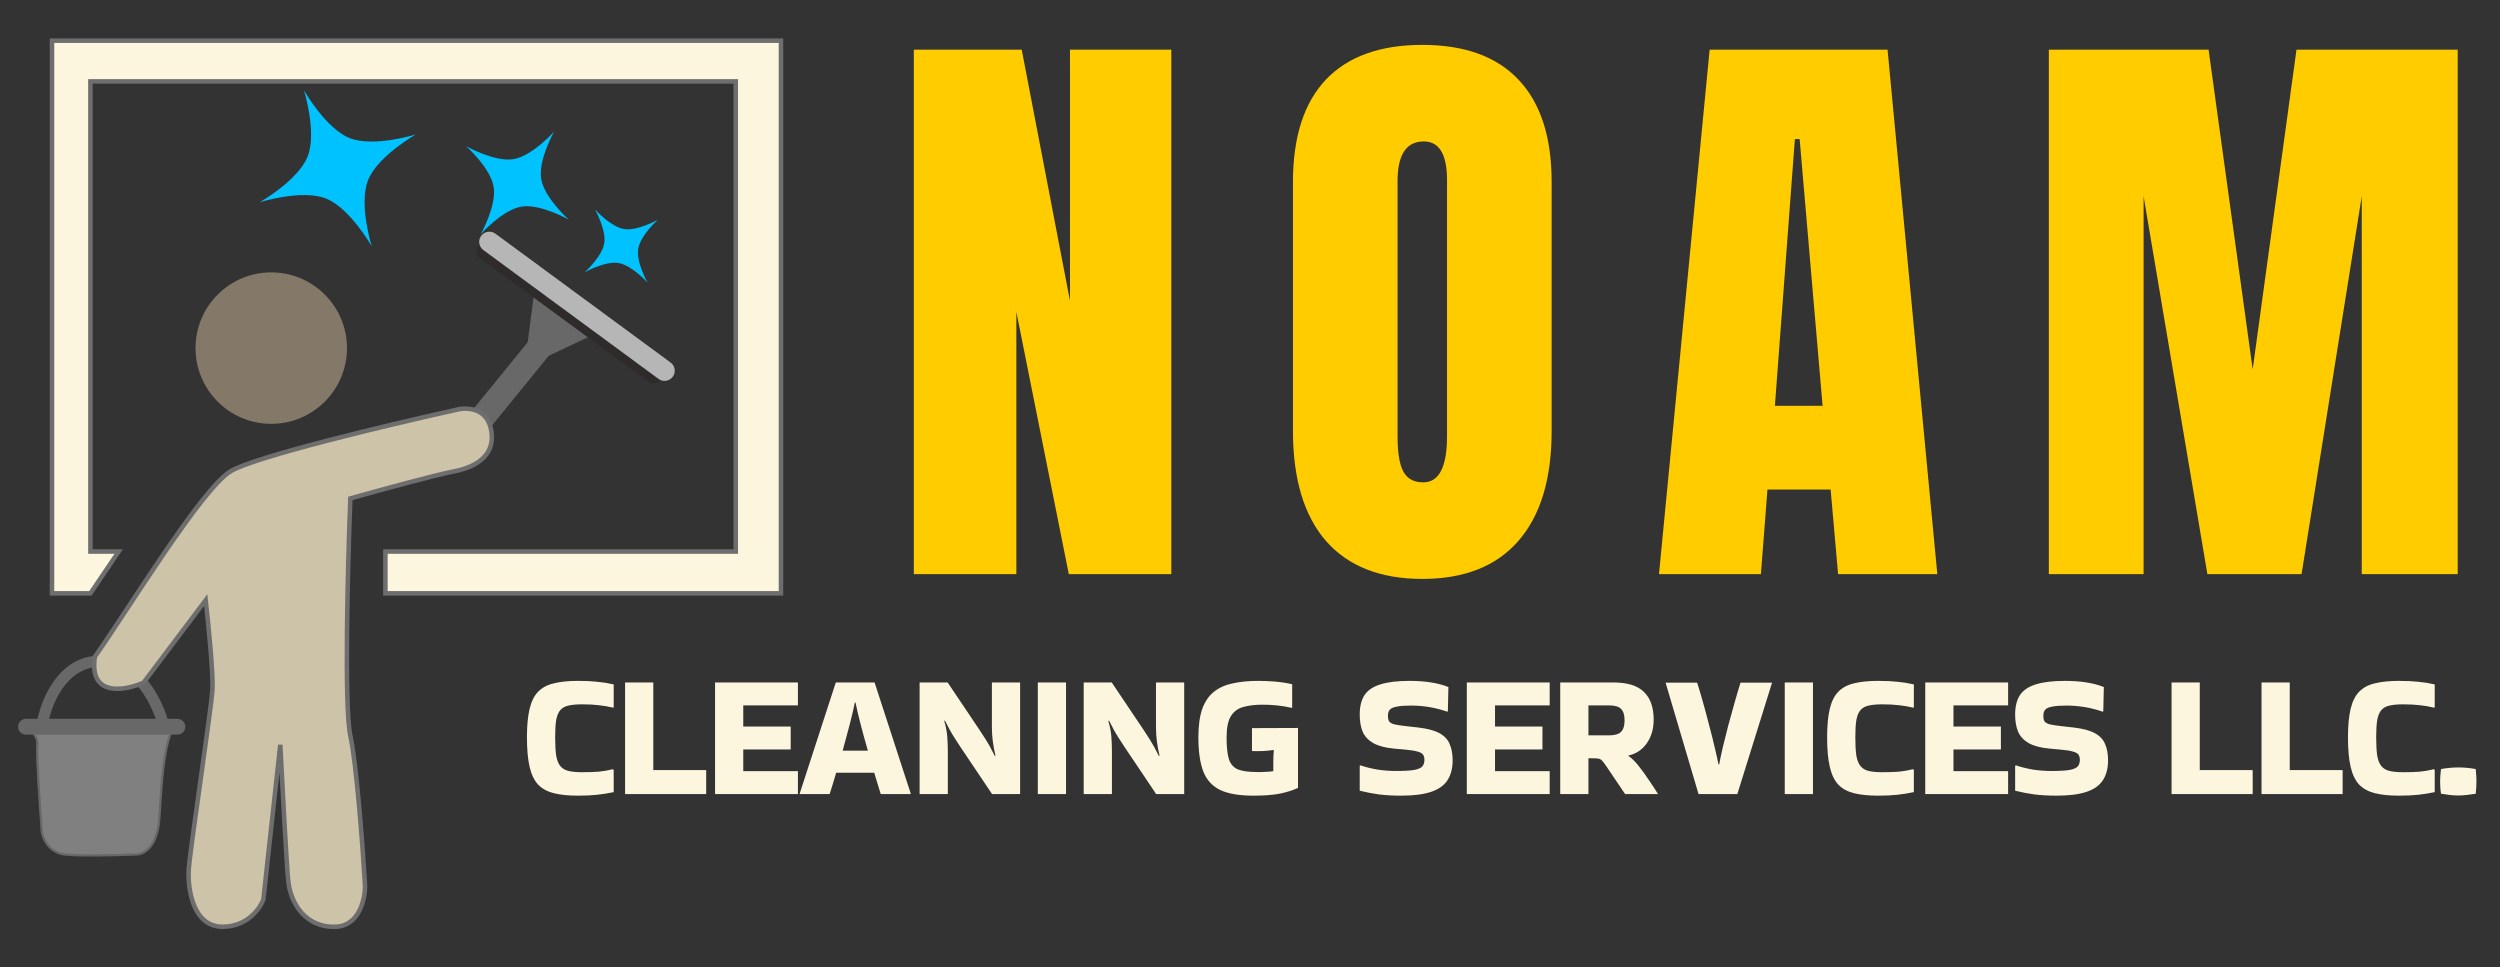 <svg width="1106" height="428" viewBox="0 0 1106 428" fill="none" xmlns="http://www.w3.org/2000/svg">
<rect x="0" y="0" width="1106" height="428" fill="#333333" stroke="none"/>
<path d="M134.484 39.978C134.484 39.978 144.101 56.911 154.731 61.103C165.361 65.295 183.947 59.484 183.947 59.484C183.947 59.484 167.014 69.101 162.822 79.731C158.63 90.361 164.441 108.947 164.441 108.947C164.441 108.947 154.824 92.014 144.194 87.822C133.564 83.63 114.978 89.441 114.978 89.441C114.978 89.441 131.911 79.825 136.103 69.194C140.295 58.564 134.484 39.978 134.484 39.978Z" fill="#00C2FF"/>
<path d="M245.14 58.228C245.14 58.228 238.034 70.805 239.421 79.168C240.808 87.531 251.594 97.14 251.594 97.14C251.594 97.14 239.017 90.034 230.654 91.421C222.292 92.808 212.683 103.594 212.683 103.594C212.683 103.594 219.789 91.017 218.402 82.654C217.014 74.292 206.228 64.683 206.228 64.683C206.228 64.683 218.805 71.789 227.168 70.402C235.53 69.014 245.14 58.228 245.14 58.228Z" fill="#00C2FF"/>
<path d="M291.035 97.197C291.035 97.197 283.336 104.086 282.356 110.068C281.377 116.051 286.478 125.035 286.478 125.035C286.478 125.035 279.59 117.336 273.607 116.356C267.624 115.377 258.64 120.478 258.64 120.478C258.64 120.478 266.34 113.59 267.319 107.607C268.298 101.624 263.197 92.64 263.197 92.64C263.197 92.64 270.086 100.34 276.068 101.319C282.051 102.298 291.035 97.197 291.035 97.197Z" fill="#00C2FF"/>
<path d="M18.5 321.5C19.833 312 26.8 292.9 44 292.5C61.2 292.1 70.167 311.667 72.5 321.5" stroke="#686868" stroke-width="5" stroke-linecap="round"/>
<path d="M201 200L242.5 149" stroke="#686868" stroke-width="11" stroke-linecap="round"/>
<path fill-rule="evenodd" clip-rule="evenodd" d="M236.186 130.5L262 148.278L232 162.5L236.186 130.5Z" fill="#686868"/>
<path fill-rule="evenodd" clip-rule="evenodd" d="M213.5 105.5C214.153 104.609 214.609 107.846 215.5 108.5L292.5 165C293.391 165.653 296.653 165.609 296 166.5C295.347 167.391 288.707 170.266 287.817 169.612L210.817 113.112C209.926 112.459 212.847 106.391 213.5 105.5Z" fill="#302B2B"/>
<path d="M216.5 107L294 164" stroke="#B6B6B6" stroke-width="9" stroke-linecap="round"/>
<path d="M16.5 329.5C16.9 325.1 12.667 322.167 10.5 321H76.5C76.5 321 75.205 324.936 74.5 327.494C72.019 336.5 71.3 349.2 70.5 362C69.7 374.8 63.5 378 60.5 378C52.667 378.333 35.3 378.8 28.5 378C21.7 377.2 19 371 18.5 368C17.667 357.167 16.1 333.9 16.5 329.5Z" fill="#808080" stroke="#686868" stroke-linecap="round"/>
<path fill-rule="evenodd" clip-rule="evenodd" d="M8 321.5C8 319.567 9.567 318 11.5 318H78.5C80.433 318 82 319.567 82 321.5C82 323.433 80.433 325 78.5 325H11.5C9.567 325 8 323.433 8 321.5Z" fill="#686868"/>
<path d="M63.5 302L91 265.5C92.167 275.833 94.4 298.2 94 305C93.5 313.5 84 376.5 83.5 384.5C83 392.5 85 410 98.5 410C109.3 410 115 402 116.5 398L124 329.5C124.833 346 126.7 381.1 127.5 389.5C128.5 400 135.5 410.5 148.5 410C158.9 409.6 161.5 397.833 161.5 392C160.5 375.167 157.8 338.3 155 325.5C152.2 312.7 153.833 250.167 155 220.5C166.833 217.167 192.6 210.1 201 208.5C211.5 206.5 220 200.5 217 189C214.6 179.8 205.333 180.167 201 181.5C172.333 187.833 112.4 202.1 102 208.5C89 216.5 56.5 270 42 290.5C39.2 308.5 55.167 305.667 63.5 302Z" fill="#CDC3A8" stroke="#6E6E6E" stroke-width="2"/>
<circle cx="120" cy="154" r="33.5" fill="#847968"/>
<path d="M40 262.5L52.5 244H40V36H325.5V244H170.5V262.5H345.5V18H23V262.5H40Z" fill="#FCF6DE" stroke="#6E6E6E" stroke-width="2"/>
<path d="M1095.27 340.222C1095.37 341.366 1095.45 342.354 1095.5 343.186C1095.55 343.966 1095.58 344.798 1095.58 345.682C1095.58 346.514 1095.55 347.372 1095.5 348.256C1095.45 349.088 1095.37 350.05 1095.27 351.142C1093.97 351.35 1092.67 351.532 1091.37 351.688C1090.07 351.844 1088.77 351.922 1087.47 351.922C1086.22 351.922 1084.97 351.844 1083.72 351.688C1082.47 351.532 1081.2 351.35 1079.9 351.142C1079.74 350.102 1079.64 349.166 1079.59 348.334C1079.54 347.45 1079.51 346.592 1079.51 345.76C1079.51 344.98 1079.54 344.148 1079.59 343.264C1079.64 342.38 1079.74 341.366 1079.9 340.222C1082.5 339.754 1085.07 339.52 1087.62 339.52C1090.17 339.52 1092.72 339.754 1095.27 340.222Z" fill="#FCF6DE"/>
<path d="M1077.12 340.612V350.44C1074.62 350.96 1072.18 351.35 1069.79 351.61C1067.4 351.87 1064.56 352 1061.29 352C1057.07 352 1053.51 351.636 1050.6 350.908C1047.74 350.18 1045.43 348.906 1043.66 347.086C1041.94 345.214 1040.69 342.588 1039.91 339.208C1039.13 335.828 1038.74 331.486 1038.74 326.182C1038.74 321.086 1039.13 316.9 1039.91 313.624C1040.69 310.348 1041.94 307.826 1043.66 306.058C1045.43 304.238 1047.74 302.99 1050.6 302.314C1053.51 301.586 1057.07 301.222 1061.29 301.222C1064.56 301.222 1067.4 301.352 1069.79 301.612C1072.18 301.82 1074.62 302.21 1077.12 302.782V312.922L1076.89 313.078C1074.7 312.558 1072.6 312.194 1070.57 311.986C1068.54 311.726 1066.04 311.596 1063.08 311.596C1060.69 311.596 1058.71 311.778 1057.15 312.142C1055.64 312.454 1054.45 313.104 1053.56 314.092C1052.68 315.08 1052.06 316.536 1051.69 318.46C1051.38 320.384 1051.22 322.958 1051.22 326.182C1051.22 329.562 1051.38 332.292 1051.69 334.372C1052.06 336.4 1052.68 337.934 1053.56 338.974C1054.45 340.014 1055.64 340.716 1057.15 341.08C1058.71 341.444 1060.69 341.626 1063.08 341.626C1065.99 341.626 1068.46 341.548 1070.49 341.392C1072.57 341.184 1074.65 340.82 1076.73 340.3L1077.12 340.612Z" fill="#FCF6DE"/>
<path d="M1036.38 340.69V351.298H1000.5V301.924H1012.98V340.69H1036.38Z" fill="#FCF6DE"/>
<path d="M996.582 340.69V351.298H960.702V301.924H973.182V340.69H996.582Z" fill="#FCF6DE"/>
<path d="M891.81 338.584C894.098 339.364 896.594 339.988 899.298 340.456C902.054 340.872 904.784 341.08 907.488 341.08C911.18 341.08 913.91 340.924 915.678 340.612C917.498 340.248 918.694 339.702 919.266 338.974C919.838 338.246 920.124 337.31 920.124 336.166C920.124 335.178 919.916 334.398 919.5 333.826C919.084 333.254 918.278 332.812 917.082 332.5C915.886 332.136 914.118 331.85 911.778 331.642L906.63 331.174C902.782 330.81 899.74 330.004 897.504 328.756C895.32 327.508 893.76 325.844 892.824 323.764C891.94 321.632 891.498 319.084 891.498 316.12C891.498 312.584 892.2 309.724 893.604 307.54C895.06 305.356 897.4 303.77 900.624 302.782C903.848 301.742 908.138 301.222 913.494 301.222C920.462 301.222 926.208 302.132 930.732 303.952L930.498 314.56L930.264 314.872C925.116 313.052 919.734 312.142 914.118 312.142C911.414 312.142 909.334 312.298 907.878 312.61C906.422 312.87 905.408 313.312 904.836 313.936C904.264 314.56 903.978 315.444 903.978 316.588C903.978 317.732 904.16 318.59 904.524 319.162C904.94 319.734 905.746 320.176 906.942 320.488C908.138 320.748 909.88 321.008 912.168 321.268L917.082 321.814C921.242 322.282 924.44 323.114 926.676 324.31C928.912 325.506 930.446 327.118 931.278 329.146C932.162 331.122 932.604 333.54 932.604 336.4C932.604 339.884 931.85 342.796 930.342 345.136C928.886 347.424 926.494 349.14 923.166 350.284C919.838 351.428 915.392 352 909.828 352C906.188 352 902.912 351.818 900 351.454C897.088 351.038 894.254 350.492 891.498 349.816V338.818L891.81 338.584Z" fill="#FCF6DE"/>
<path d="M851.733 351.298V301.924H888.393V312.064H864.213V321.424H885.195V331.564H864.213V341.158H888.393V351.298H851.733Z" fill="#FCF6DE"/>
<path d="M846.691 340.612V350.44C844.195 350.96 841.751 351.35 839.359 351.61C836.967 351.87 834.133 352 830.857 352C826.645 352 823.083 351.636 820.171 350.908C817.311 350.18 814.997 348.906 813.229 347.086C811.513 345.214 810.265 342.588 809.485 339.208C808.705 335.828 808.315 331.486 808.315 326.182C808.315 321.086 808.705 316.9 809.485 313.624C810.265 310.348 811.513 307.826 813.229 306.058C814.997 304.238 817.311 302.99 820.171 302.314C823.083 301.586 826.645 301.222 830.857 301.222C834.133 301.222 836.967 301.352 839.359 301.612C841.751 301.82 844.195 302.21 846.691 302.782V312.922L846.457 313.078C844.273 312.558 842.167 312.194 840.139 311.986C838.111 311.726 835.615 311.596 832.651 311.596C830.259 311.596 828.283 311.778 826.723 312.142C825.215 312.454 824.019 313.104 823.135 314.092C822.251 315.08 821.627 316.536 821.263 318.46C820.951 320.384 820.795 322.958 820.795 326.182C820.795 329.562 820.951 332.292 821.263 334.372C821.627 336.4 822.251 337.934 823.135 338.974C824.019 340.014 825.215 340.716 826.723 341.08C828.283 341.444 830.259 341.626 832.651 341.626C835.563 341.626 838.033 341.548 840.061 341.392C842.141 341.184 844.221 340.82 846.301 340.3L846.691 340.612Z" fill="#FCF6DE"/>
<path d="M802.054 351.298H789.574V301.924H802.054V351.298Z" fill="#FCF6DE"/>
<path d="M783.962 302.002L768.596 351.298H751.436L736.85 302.002H750.812C751.644 304.602 752.528 307.566 753.464 310.894C754.4 314.222 755.31 317.628 756.194 321.112C757.13 324.544 757.936 327.768 758.612 330.784C759.34 333.748 759.886 336.218 760.25 338.194H760.562C760.926 336.218 761.446 333.748 762.122 330.784C762.85 327.768 763.656 324.544 764.54 321.112C765.476 317.68 766.412 314.3 767.348 310.972C768.284 307.644 769.168 304.654 770 302.002H783.962Z" fill="#FCF6DE"/>
<path d="M702.723 351.298H690.243V301.924H713.799C719.987 301.924 724.485 303.328 727.293 306.136C730.153 308.892 731.583 312.974 731.583 318.382C731.583 322.438 730.569 325.922 728.541 328.834C726.513 331.694 723.835 333.488 720.507 334.216L720.429 334.45C721.729 335.282 723.159 336.66 724.719 338.584C726.279 340.508 727.813 342.614 729.321 344.902C730.881 347.138 732.259 349.244 733.455 351.22V351.298H718.947L710.523 338.818C709.795 337.726 709.197 336.946 708.729 336.478C708.313 336.01 707.793 335.724 707.169 335.62C706.597 335.516 705.661 335.464 704.361 335.464H702.723V351.298ZM711.771 312.064H702.723V325.324H711.771C714.371 325.324 716.165 324.804 717.153 323.764C718.193 322.724 718.713 321.034 718.713 318.694C718.713 316.354 718.193 314.664 717.153 313.624C716.165 312.584 714.371 312.064 711.771 312.064Z" fill="#FCF6DE"/>
<path d="M648.918 351.298V301.924H685.578V312.064H661.398V321.424H682.38V331.564H661.398V341.158H685.578V351.298H648.918Z" fill="#FCF6DE"/>
<path d="M601.851 338.584C604.139 339.364 606.635 339.988 609.339 340.456C612.095 340.872 614.825 341.08 617.529 341.08C621.221 341.08 623.951 340.924 625.719 340.612C627.539 340.248 628.735 339.702 629.307 338.974C629.879 338.246 630.165 337.31 630.165 336.166C630.165 335.178 629.957 334.398 629.541 333.826C629.125 333.254 628.319 332.812 627.123 332.5C625.927 332.136 624.159 331.85 621.819 331.642L616.671 331.174C612.823 330.81 609.781 330.004 607.545 328.756C605.361 327.508 603.801 325.844 602.865 323.764C601.981 321.632 601.539 319.084 601.539 316.12C601.539 312.584 602.241 309.724 603.645 307.54C605.101 305.356 607.441 303.77 610.665 302.782C613.889 301.742 618.179 301.222 623.535 301.222C630.503 301.222 636.249 302.132 640.773 303.952L640.539 314.56L640.305 314.872C635.157 313.052 629.775 312.142 624.159 312.142C621.455 312.142 619.375 312.298 617.919 312.61C616.463 312.87 615.449 313.312 614.877 313.936C614.305 314.56 614.019 315.444 614.019 316.588C614.019 317.732 614.201 318.59 614.565 319.162C614.981 319.734 615.787 320.176 616.983 320.488C618.179 320.748 619.921 321.008 622.209 321.268L627.123 321.814C631.283 322.282 634.481 323.114 636.717 324.31C638.953 325.506 640.487 327.118 641.319 329.146C642.203 331.122 642.645 333.54 642.645 336.4C642.645 339.884 641.891 342.796 640.383 345.136C638.927 347.424 636.535 349.14 633.207 350.284C629.879 351.428 625.433 352 619.869 352C616.229 352 612.953 351.818 610.041 351.454C607.129 351.038 604.295 350.492 601.539 349.816V338.818L601.851 338.584Z" fill="#FCF6DE"/>
<path d="M563.313 336.712C563.313 334.996 563.391 333.436 563.547 332.032L563.391 331.798C561.935 332.006 560.349 332.162 558.633 332.266C556.917 332.318 555.331 332.318 553.875 332.266V322.126L574.233 322.048V348.568C571.841 349.66 569.111 350.518 566.043 351.142C563.027 351.714 559.179 352 554.499 352C548.259 352 543.371 351.168 539.835 349.504C536.299 347.788 533.803 345.058 532.347 341.314C530.891 337.518 530.163 332.474 530.163 326.182C530.163 321.086 530.735 316.9 531.879 313.624C533.075 310.348 534.791 307.826 537.027 306.058C539.315 304.238 542.097 302.99 545.373 302.314C548.649 301.586 552.393 301.222 556.605 301.222C559.101 301.222 561.597 301.326 564.093 301.534C566.641 301.742 569.163 302.132 571.659 302.704V313L571.425 313.156C569.241 312.636 567.057 312.272 564.873 312.064C562.741 311.856 560.583 311.752 558.399 311.752C555.227 311.752 552.445 312.09 550.053 312.766C547.713 313.39 545.893 314.716 544.593 316.744C543.293 318.772 542.643 321.918 542.643 326.182C542.643 330.394 542.981 333.618 543.657 335.854C544.385 338.038 545.711 339.546 547.635 340.378C549.611 341.158 552.419 341.548 556.059 341.548C556.527 341.548 557.255 341.548 558.243 341.548C559.231 341.496 560.219 341.444 561.207 341.392C562.195 341.34 562.897 341.262 563.313 341.158V336.712Z" fill="#FCF6DE"/>
<path d="M511.409 301.924H523.889V351.298H511.487L497.447 330.394C496.355 328.73 495.445 327.326 494.717 326.182C493.989 325.038 493.313 323.894 492.689 322.75C492.065 321.606 491.363 320.254 490.583 318.694L490.349 319.006C491.077 321.502 491.519 323.842 491.675 326.026C491.831 328.158 491.909 330.238 491.909 332.266V351.298H479.429V301.924H491.831L505.871 322.828C506.963 324.44 507.873 325.844 508.601 327.04C509.329 328.184 510.005 329.328 510.629 330.472C511.253 331.616 511.955 332.968 512.735 334.528L512.969 334.216C512.449 332.032 512.059 329.926 511.799 327.898C511.539 325.818 511.409 323.764 511.409 321.736V301.924Z" fill="#FCF6DE"/>
<path d="M471.608 351.298H459.128V301.924H471.608V351.298Z" fill="#FCF6DE"/>
<path d="M438.815 301.924H451.295V351.298H438.893L424.853 330.394C423.761 328.73 422.851 327.326 422.123 326.182C421.395 325.038 420.719 323.894 420.095 322.75C419.471 321.606 418.769 320.254 417.989 318.694L417.755 319.006C418.483 321.502 418.925 323.842 419.081 326.026C419.237 328.158 419.315 330.238 419.315 332.266V351.298H406.835V301.924H419.237L433.277 322.828C434.369 324.44 435.279 325.844 436.007 327.04C436.735 328.184 437.411 329.328 438.035 330.472C438.659 331.616 439.361 332.968 440.141 334.528L440.375 334.216C439.855 332.032 439.465 329.926 439.205 327.898C438.945 325.818 438.815 323.764 438.815 321.736V301.924Z" fill="#FCF6DE"/>
<path d="M402.904 351.064V351.298H389.644C389.28 350.05 388.838 348.62 388.318 347.008C387.85 345.396 387.33 343.68 386.758 341.86H369.91C368.87 345.5 367.908 348.646 367.024 351.298H353.764V351.142L369.754 301.924H386.914L402.904 351.064ZM378.178 310.816C377.658 313.468 376.904 316.692 375.916 320.488C374.928 324.284 373.888 328.158 372.796 332.11H383.95C382.806 328.158 381.74 324.284 380.752 320.488C379.764 316.692 379.01 313.468 378.49 310.816H378.178Z" fill="#FCF6DE"/>
<path d="M316.339 351.298V301.924H352.999V312.064H328.819V321.424H349.801V331.564H328.819V341.158H352.999V351.298H316.339Z" fill="#FCF6DE"/>
<path d="M312.418 340.69V351.298H276.538V301.924H289.018V340.69H312.418Z" fill="#FCF6DE"/>
<path d="M271.496 340.612V350.44C269 350.96 266.556 351.35 264.164 351.61C261.772 351.87 258.938 352 255.662 352C251.45 352 247.888 351.636 244.976 350.908C242.116 350.18 239.802 348.906 238.034 347.086C236.318 345.214 235.07 342.588 234.29 339.208C233.51 335.828 233.12 331.486 233.12 326.182C233.12 321.086 233.51 316.9 234.29 313.624C235.07 310.348 236.318 307.826 238.034 306.058C239.802 304.238 242.116 302.99 244.976 302.314C247.888 301.586 251.45 301.222 255.662 301.222C258.938 301.222 261.772 301.352 264.164 301.612C266.556 301.82 269 302.21 271.496 302.782V312.922L271.262 313.078C269.078 312.558 266.972 312.194 264.944 311.986C262.916 311.726 260.42 311.596 257.456 311.596C255.064 311.596 253.088 311.778 251.528 312.142C250.02 312.454 248.824 313.104 247.94 314.092C247.056 315.08 246.432 316.536 246.068 318.46C245.756 320.384 245.6 322.958 245.6 326.182C245.6 329.562 245.756 332.292 246.068 334.372C246.432 336.4 247.056 337.934 247.94 338.974C248.824 340.014 250.02 340.716 251.528 341.08C253.088 341.444 255.064 341.626 257.456 341.626C260.368 341.626 262.838 341.548 264.866 341.392C266.946 341.184 269.026 340.82 271.106 340.3L271.496 340.612Z" fill="#FCF6DE"/>
<path d="M906.409 254V21.969H977.073L996.585 163.429L1015.97 21.969H1087.29V254H1044.84V86.832L1018.21 254H976.546L948.333 86.832V254H906.409Z" fill="#FFCC00"/>
<path d="M733.936 254L756.348 21.969H835.055L857.071 254H813.17L809.874 216.559H781.925L779.024 254H733.936ZM785.221 179.513H806.314L796.163 61.52H794.054L785.221 179.513Z" fill="#FFCC00"/>
<path d="M629.227 256.109C610.682 256.109 596.488 250.528 586.644 239.366C576.888 228.116 572.01 211.9 572.01 190.719V80.504C572.01 60.641 576.844 45.567 586.512 35.284C596.268 25.001 610.506 19.859 629.227 19.859C647.948 19.859 662.142 25.001 671.81 35.284C681.566 45.567 686.444 60.641 686.444 80.504V190.719C686.444 211.9 681.522 228.116 671.678 239.366C661.922 250.528 647.772 256.109 629.227 256.109ZM629.622 213.395C636.654 213.395 640.169 206.583 640.169 192.96V79.713C640.169 68.287 636.742 62.574 629.886 62.574C622.152 62.574 618.285 68.419 618.285 80.108V193.224C618.285 200.431 619.163 205.616 620.921 208.78C622.679 211.856 625.579 213.395 629.622 213.395Z" fill="#FFCC00"/>
<path d="M404.283 254V21.969H452.008L473.365 133.106V21.969H518.189V254H472.838L449.635 137.984V254H404.283Z" fill="#FFCC00"/>
</svg>
